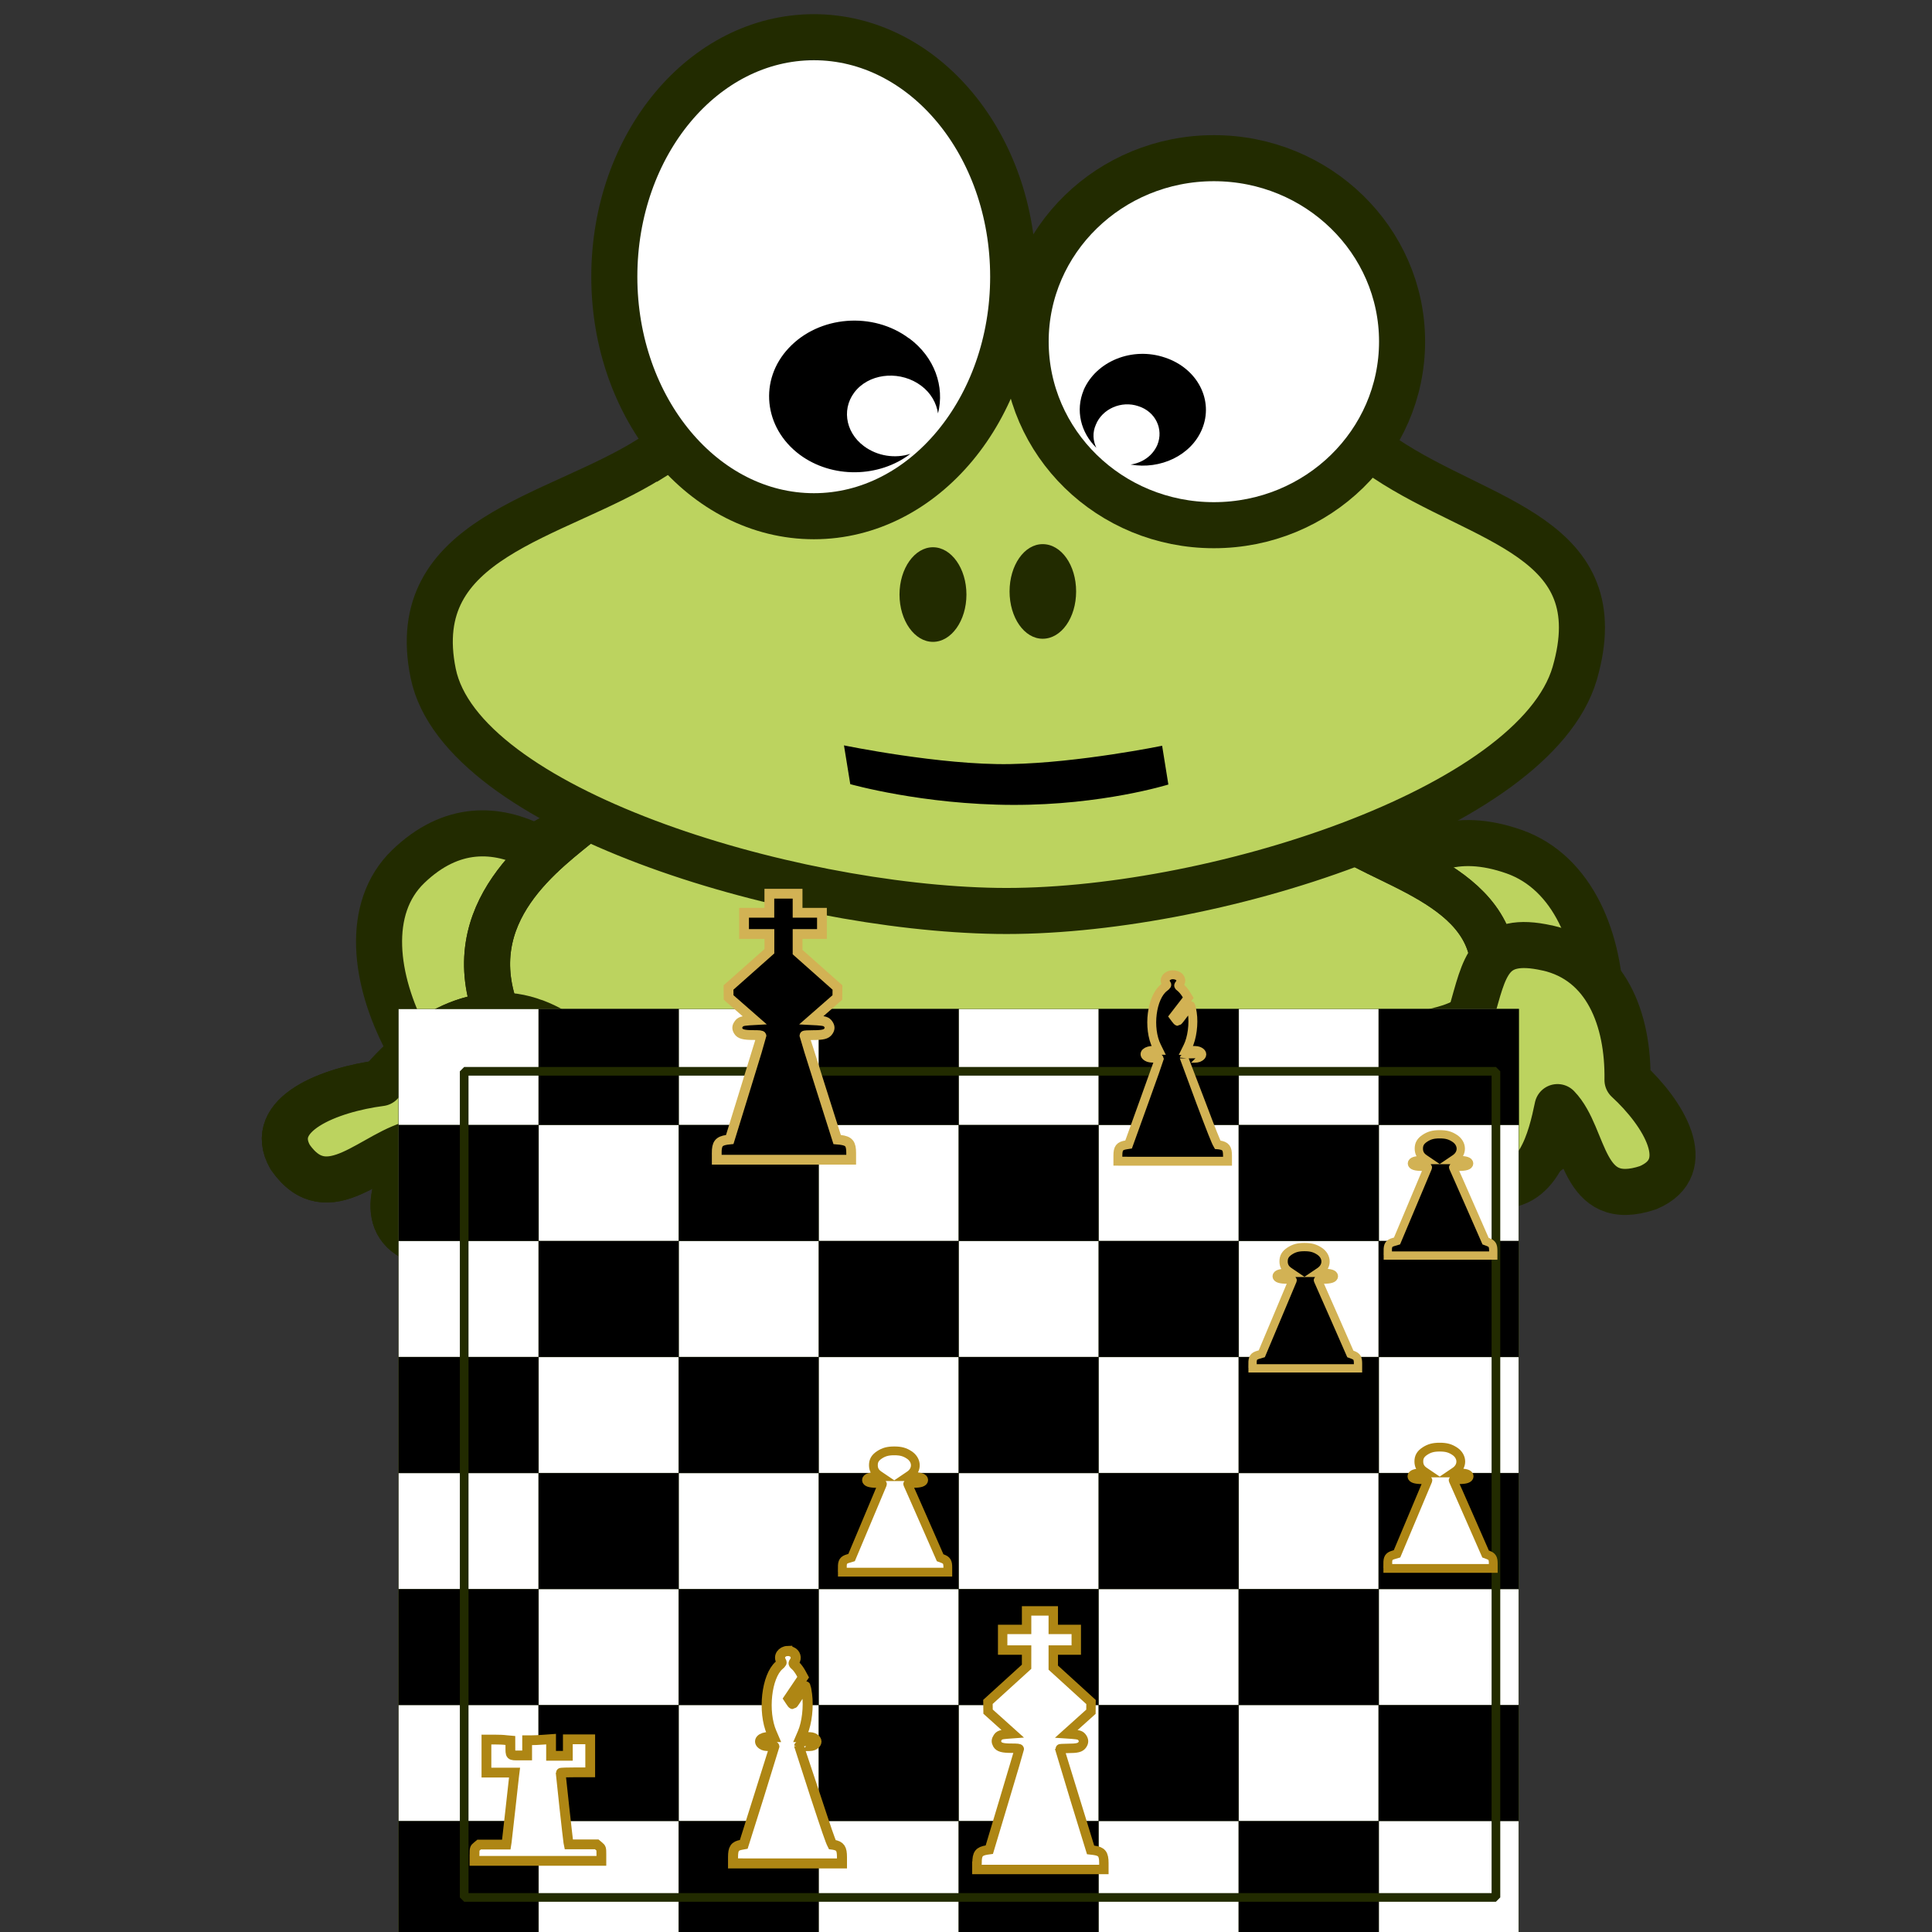 <?xml version="1.0" encoding="UTF-8"?>

<svg width="27mm" height="27mm" version="1.1" viewBox="0 0 31 31" xmlns="http://www.w3.org/2000/svg">
 <rect x="0" y="0" width="31" height="31" fill="#333333" stroke="none"/>
 <g transform="translate(-86.193 -117.61)">
  <g fill="#bcd35f" stroke="#222b00" stroke-width=".739px">
   <path d="m107.95 133.51c-2e-3 -0.958 0.63-2.907 2.539-2.234 1.904 0.674 1.7 4.369 0.305 4.947-1.392 0.583-2.845-1.76-2.845-2.712z"/>
   <path d="m96.123 132.55c-0.466-0.864-1.988-2.377-3.38-1.036-1.386 1.34 0.602 4.591 2.141 4.575 1.54-0.011 1.705-2.68 1.239-3.539z"/>
   <path d="m94.778 134.01c-0.897-0.346-1.823 0.204-2.477 0.979-0.808 0.105-1.846 0.497-1.451 1.188 0.608 0.874 1.345-0.11 2.041-0.236-0.26 0.45-0.702 1.251-0.024 1.555 0.678 0.304 0.985-0.628 1.41-0.932-0.024 0.382-0.307 1.618 1.068 1.487 1.02-0.188 0.678-1.173 0.248-1.644-0.201-0.262-0.661-0.686-0.572-0.906 0.336-0.696 0.655-1.147-0.242-1.492z" stroke-linecap="round" stroke-linejoin="round"/>
   <path d="m95.563 130.76c-0.578 0.487-2.059 1.471-1.38 3.167 0.678 1.691 4.984 3.298 7.922 3.413 2.938 0.115 7.273-1.56 7.922-3.413 0.649-1.853-1.174-2.282-2.135-2.843-2.365-1.204-10.098-1.607-12.334-0.325z"/>
  </g>
  <path d="m95.563 130.76c-0.578 0.487-2.059 1.471-1.38 3.167 0.678 1.691 4.984 3.298 7.922 3.413 2.938 0.115 7.273-1.56 7.922-3.413 0.649-1.853-1.174-2.282-2.135-2.843-2.365-1.204-10.098-1.607-12.334-0.325z" fill="none" stroke="#222b00" stroke-width=".739px"/>
  <g>
   <path d="m96.624 124.97c-1.534 0.963-3.928 1.256-3.48 3.445 0.448 2.183 5.674 3.759 9.043 3.811 3.374 0.052 8.63-1.618 9.273-3.811 0.637-2.199-1.486-2.413-3.032-3.445-1.551-1.026-4.117-2.167-6.241-2.115-2.118 0.047-4.023 1.157-5.556 2.115z" fill="#bcd35f" fill-rule="evenodd" stroke="#222b00" stroke-width=".739px"/>
   <g>
    <path d="m102.45 122.05c0 2.12-1.433 3.843-3.197 3.843-1.77 0-3.203-1.722-3.203-3.843 0-2.126 1.433-3.843 3.203-3.843 1.764 0 3.197 1.717 3.197 3.843z" fill="#fff" stroke="#222b00" stroke-linecap="round" stroke-linejoin="round" stroke-width=".739px"/>
    <path d="m108.69 123.09c0 1.628-1.351 2.947-3.02 2.947-1.669 0-3.02-1.319-3.02-2.947 0-1.623 1.351-2.942 3.02-2.942 1.669 0 3.02 1.319 3.02 2.942z" fill="#fff" stroke="#222b00" stroke-linecap="round" stroke-linejoin="round" stroke-width=".739px"/>
    <path d="m100.78 123.04c-0.578-0.434-1.443-0.366-1.929 0.152-0.483 0.511-0.406 1.279 0.172 1.712 0.523 0.389 1.277 0.371 1.778-0.012-0.244 0.079-0.528 0.038-0.745-0.123-0.313-0.232-0.365-0.642-0.113-0.912 0.252-0.27 0.716-0.294 1.031-0.058 0.158 0.118 0.245 0.28 0.27 0.444 0.109-0.431-0.054-0.902-0.462-1.204z"/>
    <path d="m101.7 127.15c0 0.419-0.242 0.759-0.537 0.759-0.295 0-0.537-0.34-0.537-0.759 0-0.419 0.242-0.759 0.537-0.759 0.295 0 0.537 0.34 0.537 0.759z" fill="#222b00"/>
    <path d="m103.46 127.1c0 0.419-0.236 0.759-0.537 0.759-0.295 0-0.531-0.34-0.531-0.759 0-0.419 0.236-0.759 0.531-0.759 0.301 0 0.537 0.34 0.537 0.759z" fill="#222b00"/>
    <path d="m103.58 123.87c0.201-0.465 0.781-0.701 1.305-0.523 0.523 0.173 0.789 0.688 0.594 1.152-0.175 0.418-0.666 0.65-1.146 0.565 0.187-0.026 0.355-0.139 0.431-0.317 0.102-0.252-0.03-0.533-0.306-0.62-0.272-0.093-0.579 0.044-0.681 0.296-0.057 0.127-0.047 0.258 7e-3 0.372-0.25-0.246-0.338-0.599-0.203-0.925z"/>
    <path d="m94.778 134.01c-0.897-0.346-1.823 0.204-2.477 0.979-0.808 0.105-1.846 0.497-1.451 1.188 0.608 0.874 1.345-0.11 2.041-0.236-0.26 0.45-0.702 1.251-0.024 1.555 0.678 0.304 0.985-0.628 1.41-0.932-0.024 0.382-0.307 1.618 1.068 1.487 1.02-0.188 0.678-1.173 0.248-1.644-0.201-0.262-0.661-0.686-0.572-0.906 0.336-0.696 0.655-1.147-0.242-1.492z" fill="#bcd35f" stroke="#222b00" stroke-linecap="round" stroke-linejoin="round" stroke-width=".739px"/>
   </g>
  </g>
  <path d="m99.735 129.57s1.556 0.321 2.668 0.3c1.106-0.021 2.437-0.294 2.437-0.294l0.1 0.622s-1.056 0.33-2.491 0.327c-1.451-3e-3 -2.613-0.333-2.613-0.333z" stroke-linecap="square" stroke-linejoin="bevel" stroke-miterlimit="1.2" stroke-width=".12" style="paint-order:stroke fill markers"/>
  <g>
   <path d="m111.02 132.82c0.948 0.213 1.302 1.15 1.287 2.119 0.568 0.521 1.119 1.395 0.33 1.728-1.083 0.363-0.989-0.816-1.453-1.293-0.104 0.497-0.306 1.371-1.052 1.244s-0.347-1.032-0.474-1.502c-0.244 0.315-0.871 1.447-1.869 0.598-0.678-0.703 0.27-1.296 0.936-1.436 0.339-0.098 0.995-0.185 1.076-0.407 0.213-0.733 0.271-1.263 1.219-1.05z" fill="#bcd35f" stroke="#222b00" stroke-linecap="round" stroke-linejoin="round" stroke-width=".739px"/>
   <g transform="matrix(.005 0 0 .004 105.39 143.13)" stroke="#222b00">
    <path d="m-2560.5-2332.3h3594.7v3722.3h-3594.7z" fill="#fff"/>
    <path d="m-2110.9-2332.4h449.46v465.33h-449.46z"/>
    <path d="m-1212-2332.4h449.46v465.33h-449.46z"/>
    <path d="m-313.57-2332.5h449.46v465.33h-449.46z"/>
    <path d="m584.87-2332.5h449.46v465.33h-449.46z"/>
    <path d="m-2560.4-1867.1h449.46v465.33h-449.46z"/>
    <path d="m-1661.5-1867.1h449.46v465.33h-449.46z"/>
    <path d="m-763.04-1867.1h449.46v465.33h-449.46z"/>
    <path d="m135.84-1867.1h449.46v465.33h-449.46z"/>
    <path d="m-2110.9-1401.8h449.46v465.33h-449.46z"/>
    <path d="m-1212.1-1401.8h449.46v465.33h-449.46z"/>
    <path d="m-313.62-1401.8h449.46v465.33h-449.46z"/>
    <path d="m584.82-1401.8h449.46v465.33h-449.46z"/>
    <path d="m-2560.5-936.48h449.46v465.33h-449.46z"/>
    <path d="m-1661.6-936.47h449.46v465.33h-449.46z"/>
    <path d="m-763.12-936.48h449.46v465.33h-449.46z"/>
    <path d="m135.77-936.48h449.46v465.33h-449.46z"/>
    <path d="m-2111-471.15h449.46v465.33h-449.46z"/>
    <path d="m-1212.1-471.15h449.46v465.33h-449.46z"/>
    <path d="m-313.68-471.16h449.46v465.33h-449.46z"/>
    <path d="m584.76-471.16h449.46v465.33h-449.46z"/>
    <path d="m-2560.5-5.874h449.46v465.33h-449.46z"/>
    <path d="m-1661.6-5.859h449.46v465.33h-449.46z"/>
    <path d="m-763.17-5.874h449.46v465.33h-449.46z"/>
    <path d="m135.71-5.874h449.46v465.33h-449.46z"/>
    <path d="m-2111.1 459.45h449.46v465.33h-449.46z"/>
    <path d="m-1212.2 459.45h449.46v465.33h-449.46z"/>
    <path d="m-313.74 459.44h449.46v465.33h-449.46z"/>
    <path d="m584.7 459.44h449.46v465.33h-449.46z"/>
    <path d="m-2560.5 924.72h449.46v465.33h-449.46z"/>
    <path d="m-1661.6 924.73h449.46v465.33h-449.46z"/>
    <path d="m-763.16 924.72h449.46v465.33h-449.46z"/>
    <path d="m135.73 924.72h449.46v465.33h-449.46z"/>
   </g>
   <path d="m101.87 147.5c0-0.143 0.032-0.185 0.154-0.205l0.043-6e-3 0.24-0.8c0.132-0.44 0.24-0.806 0.241-0.814 4.9e-4 -0.011-0.034-0.014-0.126-0.014-0.141 0-0.198-0.016-0.225-0.062-0.023-0.04-0.022-0.069 4e-3 -0.108 0.026-0.04 0.051-0.049 0.157-0.057l0.083-6e-3 -0.197-0.177-0.197-0.177-0.002-0.156 0.31-0.282 0.31-0.282 9e-5 -0.134 1e-4 -0.134h-0.384v-0.331h0.384v-0.297h0.428v0.297h0.369v0.331h-0.369v0.282l0.303 0.276 0.303 0.276-8e-4 0.078-7.8e-4 0.078-0.197 0.177-0.197 0.177 0.09 6e-3c0.113 9e-3 0.138 0.017 0.165 0.057 0.027 0.041 0.027 0.072 5.9e-4 0.112-0.03 0.046-0.082 0.059-0.231 0.059-0.073 0-0.132 4e-3 -0.132 9e-3 1e-4 4e-3 0.112 0.371 0.248 0.814l0.248 0.806 0.051 6e-3c0.128 0.017 0.162 0.059 0.162 0.205v0.103h-2.038v-0.103z" fill="#fff" stroke="#ae8614" stroke-width=".151"/>
   <rect x="93.641" y="134.8" width="16.555" height="13.255" fill="none" stroke="#222b00" stroke-linecap="square" stroke-linejoin="bevel" stroke-miterlimit="1.2" stroke-width=".139" style="paint-order:stroke fill markers"/>
  </g>
  <g stroke="#d2b254">
   <path d="m97.693 136.11c0-0.147 0.034-0.191 0.163-0.211l0.046-5e-3 0.254-0.823c0.14-0.453 0.255-0.83 0.255-0.838 5.67e-4 -0.012-0.036-0.015-0.133-0.015-0.15 0-0.209-0.016-0.238-0.064-0.025-0.041-0.024-0.071 0.005-0.111 0.028-0.041 0.054-0.05 0.167-0.059l0.088-5e-3 -0.208-0.182-0.208-0.182-8.32e-4 -0.08-8.33e-4 -0.08 0.328-0.291 0.328-0.291 1.1e-4 -0.138 9.6e-5 -0.138h-0.407v-0.341h0.406v-0.306h0.453v0.306h0.391v0.341h-0.391v0.29l0.32 0.284 0.32 0.284-8.37e-4 0.08-8.47e-4 0.08-0.208 0.182-0.208 0.182 0.096 5e-3c0.12 9e-3 0.146 0.018 0.174 0.059 0.029 0.042 0.029 0.074 6.06e-4 0.115-0.032 0.047-0.087 0.061-0.244 0.061-0.077 0-0.14 3e-3 -0.14 9e-3 8.4e-5 4e-3 0.118 0.382 0.263 0.838l0.263 0.829 0.054 5e-3c0.136 0.018 0.171 0.06 0.171 0.211v0.107h-2.157v-0.107z" stroke-width=".157"/>
   <path d="m105.01 133.25c-0.089 2e-3 -0.154 0.075-0.104 0.143 0.016 0.021 0.013 0.026-0.031 0.06-0.205 0.155-0.269 0.653-0.121 0.949l0.03 0.061h-0.075c-0.126 0-0.187 0.06-0.109 0.106 0.026 0.015 0.052 0.02 0.115 0.02 0.045 0 0.081 2e-3 0.081 7e-3 -3.6e-4 3e-3 -0.111 0.316-0.247 0.693l-0.247 0.685-0.038 6e-3c-0.107 0.017-0.134 0.052-0.134 0.174v0.088h0.077v6.5e-4h1.682v-0.088c0-0.122-0.028-0.158-0.135-0.174l-0.023-2e-3c-0.032-0.055-0.095-0.215-0.274-0.689-0.144-0.382-0.262-0.695-0.262-0.697 0-1e-3 0.049-2e-3 0.108-2e-3 0.089 0 0.113-2e-3 0.141-0.02 0.044-0.026 0.044-0.06 0-0.086-0.027-0.016-0.052-0.02-0.128-0.02h-0.094l0.03-0.061c0.068-0.137 0.099-0.366 0.072-0.541-8e-3 -0.056-0.02-0.107-0.025-0.114-5e-3 -8e-3 -0.05 0.044-0.104 0.119-0.052 0.072-0.099 0.13-0.104 0.13-5e-3 0-0.021-0.017-0.036-0.038l-0.029-0.039 0.233-0.302-0.039-0.063c-0.022-0.035-0.058-0.078-0.081-0.096-0.041-0.033-0.041-0.034-0.019-0.061 0.04-0.05 0.018-0.115-0.048-0.138-0.022-7e-3 -0.044-0.011-0.064-0.01z" stroke-width=".143"/>
   <path d="m108.46 137.68c0-0.093 0.018-0.12 0.095-0.142l0.054-0.016 0.244-0.58 0.25-0.595c5e-3 -0.013-5e-3 -0.015-0.09-0.015-0.109 0-0.165-0.018-0.165-0.054 0-0.034 0.056-0.054 0.151-0.054h0.083l-0.034-0.023c-0.061-0.041-0.089-0.092-0.089-0.161 0-0.073 0.029-0.121 0.097-0.166 0.072-0.047 0.136-0.064 0.238-0.064 0.102 0 0.166 0.017 0.238 0.064 0.13 0.084 0.134 0.243 8e-3 0.327l-0.034 0.023h0.096c0.108 0 0.164 0.018 0.164 0.054s-0.056 0.054-0.165 0.054c-0.072 0-0.095 2e-3 -0.091 0.011 4e-3 6e-3 0.121 0.274 0.263 0.596l0.257 0.586 0.043 0.016c0.064 0.025 0.08 0.053 0.08 0.139v0.076h-1.692v-0.076z" stroke-width=".133"/>
  </g>
  <g fill="#fff" stroke="#ae8614">
   <path d="m98.83 144.1c-0.088 3e-3 -0.153 0.086-0.104 0.163 0.016 0.025 0.013 0.03-0.031 0.068-0.204 0.177-0.267 0.743-0.12 1.081l0.03 0.07h-0.074c-0.125 0-0.186 0.068-0.108 0.121 0.026 0.018 0.052 0.023 0.115 0.023 0.045 0 0.081 3e-3 0.081 9e-3 -3.55e-4 4e-3 -0.111 0.36-0.246 0.789l-0.246 0.78-0.038 7e-3c-0.106 0.019-0.134 0.059-0.134 0.198v0.1h0.076v7.4e-4h1.672v-0.1c0-0.139-0.028-0.18-0.134-0.199l-0.022-3e-3c-0.032-0.062-0.094-0.245-0.272-0.785-0.143-0.435-0.26-0.792-0.26-0.793 0-1e-3 0.048-3e-3 0.107-3e-3 0.089 0 0.112-3e-3 0.14-0.023 0.043-0.03 0.043-0.068 0-0.098-0.027-0.018-0.052-0.023-0.127-0.023h-0.093l0.03-0.07c0.068-0.156 0.098-0.417 0.071-0.616-0.008-0.064-0.02-0.122-0.024-0.129-0.005-9e-3 -0.049 0.051-0.103 0.136-0.052 0.082-0.098 0.149-0.103 0.149-0.005 0-0.021-0.019-0.036-0.044l-0.029-0.044 0.116-0.172 0.116-0.172-0.039-0.072c-0.022-0.039-0.058-0.089-0.081-0.109-0.041-0.037-0.041-0.038-0.019-0.07 0.04-0.057 0.017-0.131-0.047-0.157-0.022-9e-3 -0.044-0.013-0.064-0.011z" stroke-width=".161"/>
   <path d="m108.46 142.7c0-0.093 0.018-0.12 0.095-0.142l0.054-0.016 0.244-0.58 0.25-0.595c5e-3 -0.013-5e-3 -0.015-0.09-0.015-0.109 0-0.165-0.018-0.165-0.054 0-0.034 0.056-0.054 0.151-0.054h0.083l-0.034-0.023c-0.061-0.041-0.089-0.092-0.089-0.161 0-0.073 0.029-0.121 0.097-0.166 0.072-0.047 0.136-0.064 0.238-0.064 0.103 0 0.166 0.017 0.238 0.064 0.13 0.084 0.134 0.243 8e-3 0.327l-0.034 0.023h0.096c0.108 0 0.164 0.018 0.164 0.054s-0.056 0.054-0.165 0.054c-0.072 0-0.095 2e-3 -0.091 0.011 4e-3 6e-3 0.121 0.274 0.263 0.596l0.257 0.586 0.043 0.016c0.064 0.025 0.08 0.053 0.08 0.139v0.076h-1.692v-0.076z" stroke-width=".141"/>
   <path d="m93.807 147.37c0-0.098 0.001-0.103 0.037-0.132l0.037-0.031h0.436l0.007-0.045c0.004-0.025 0.03-0.26 0.059-0.522s0.055-0.502 0.059-0.532l0.007-0.056h-0.451v-0.53l0.125 8e-5c0.069 4e-5 0.155 3e-3 0.192 9e-3l0.067 6e-3 1.81e-4 0.096c2.79e-4 0.151-0.007 0.144 0.142 0.144h0.127v-0.244l0.067-3e-5c0.037-5e-5 0.123-3e-3 0.192-9e-3l0.125-9e-3v0.268h0.269v-0.265h0.359v0.53h-0.237c-0.13 0-0.237 3e-3 -0.237 9e-3 -1.68e-4 0.021 0.117 1.083 0.123 1.112l0.007 0.035h0.449l0.037 0.031c0.036 0.03 0.037 0.034 0.037 0.132v0.101h-2.036v-0.101z" stroke-width=".157"/>
   <path d="m99.708 142.76c0-0.093 0.018-0.12 0.095-0.142l0.054-0.016 0.244-0.58 0.25-0.595c5e-3 -0.013-5e-3 -0.015-0.09-0.015-0.109 0-0.165-0.018-0.165-0.054 0-0.034 0.056-0.054 0.151-0.054h0.083l-0.034-0.023c-0.061-0.041-0.089-0.092-0.089-0.161 0-0.073 0.029-0.121 0.097-0.166 0.072-0.047 0.136-0.064 0.238-0.064 0.103 0 0.166 0.017 0.238 0.064 0.13 0.084 0.134 0.243 8e-3 0.327l-0.034 0.023h0.096c0.108 0 0.164 0.018 0.164 0.054s-0.056 0.054-0.165 0.054c-0.072 0-0.095 2e-3 -0.091 0.011 4e-3 6e-3 0.121 0.274 0.263 0.596l0.257 0.586 0.043 0.016c0.064 0.025 0.08 0.053 0.08 0.139v0.076h-1.692v-0.076z" stroke-width=".141"/>
  </g>
  <path d="m106.29 139.49c0-0.093 0.018-0.12 0.095-0.142l0.054-0.016 0.244-0.58 0.25-0.595c5e-3 -0.013-5e-3 -0.015-0.09-0.015-0.109 0-0.165-0.018-0.165-0.054 0-0.034 0.056-0.054 0.151-0.054h0.083l-0.034-0.023c-0.061-0.041-0.089-0.092-0.089-0.161 0-0.073 0.029-0.121 0.097-0.166 0.072-0.047 0.136-0.064 0.238-0.064 0.102 0 0.166 0.017 0.238 0.064 0.13 0.084 0.134 0.243 8e-3 0.327l-0.034 0.023h0.096c0.108 0 0.164 0.018 0.164 0.054s-0.056 0.054-0.165 0.054c-0.072 0-0.095 2e-3 -0.091 0.011 3e-3 6e-3 0.121 0.274 0.263 0.596l0.257 0.586 0.043 0.016c0.064 0.025 0.08 0.053 0.08 0.139v0.076h-1.692v-0.076z" stroke="#d2b254" stroke-width=".133"/>
  <rect x="86.193" y="117.61" width="31.044" height="31.044" opacity="0" stroke-width=".157"/>
 </g>
</svg>
